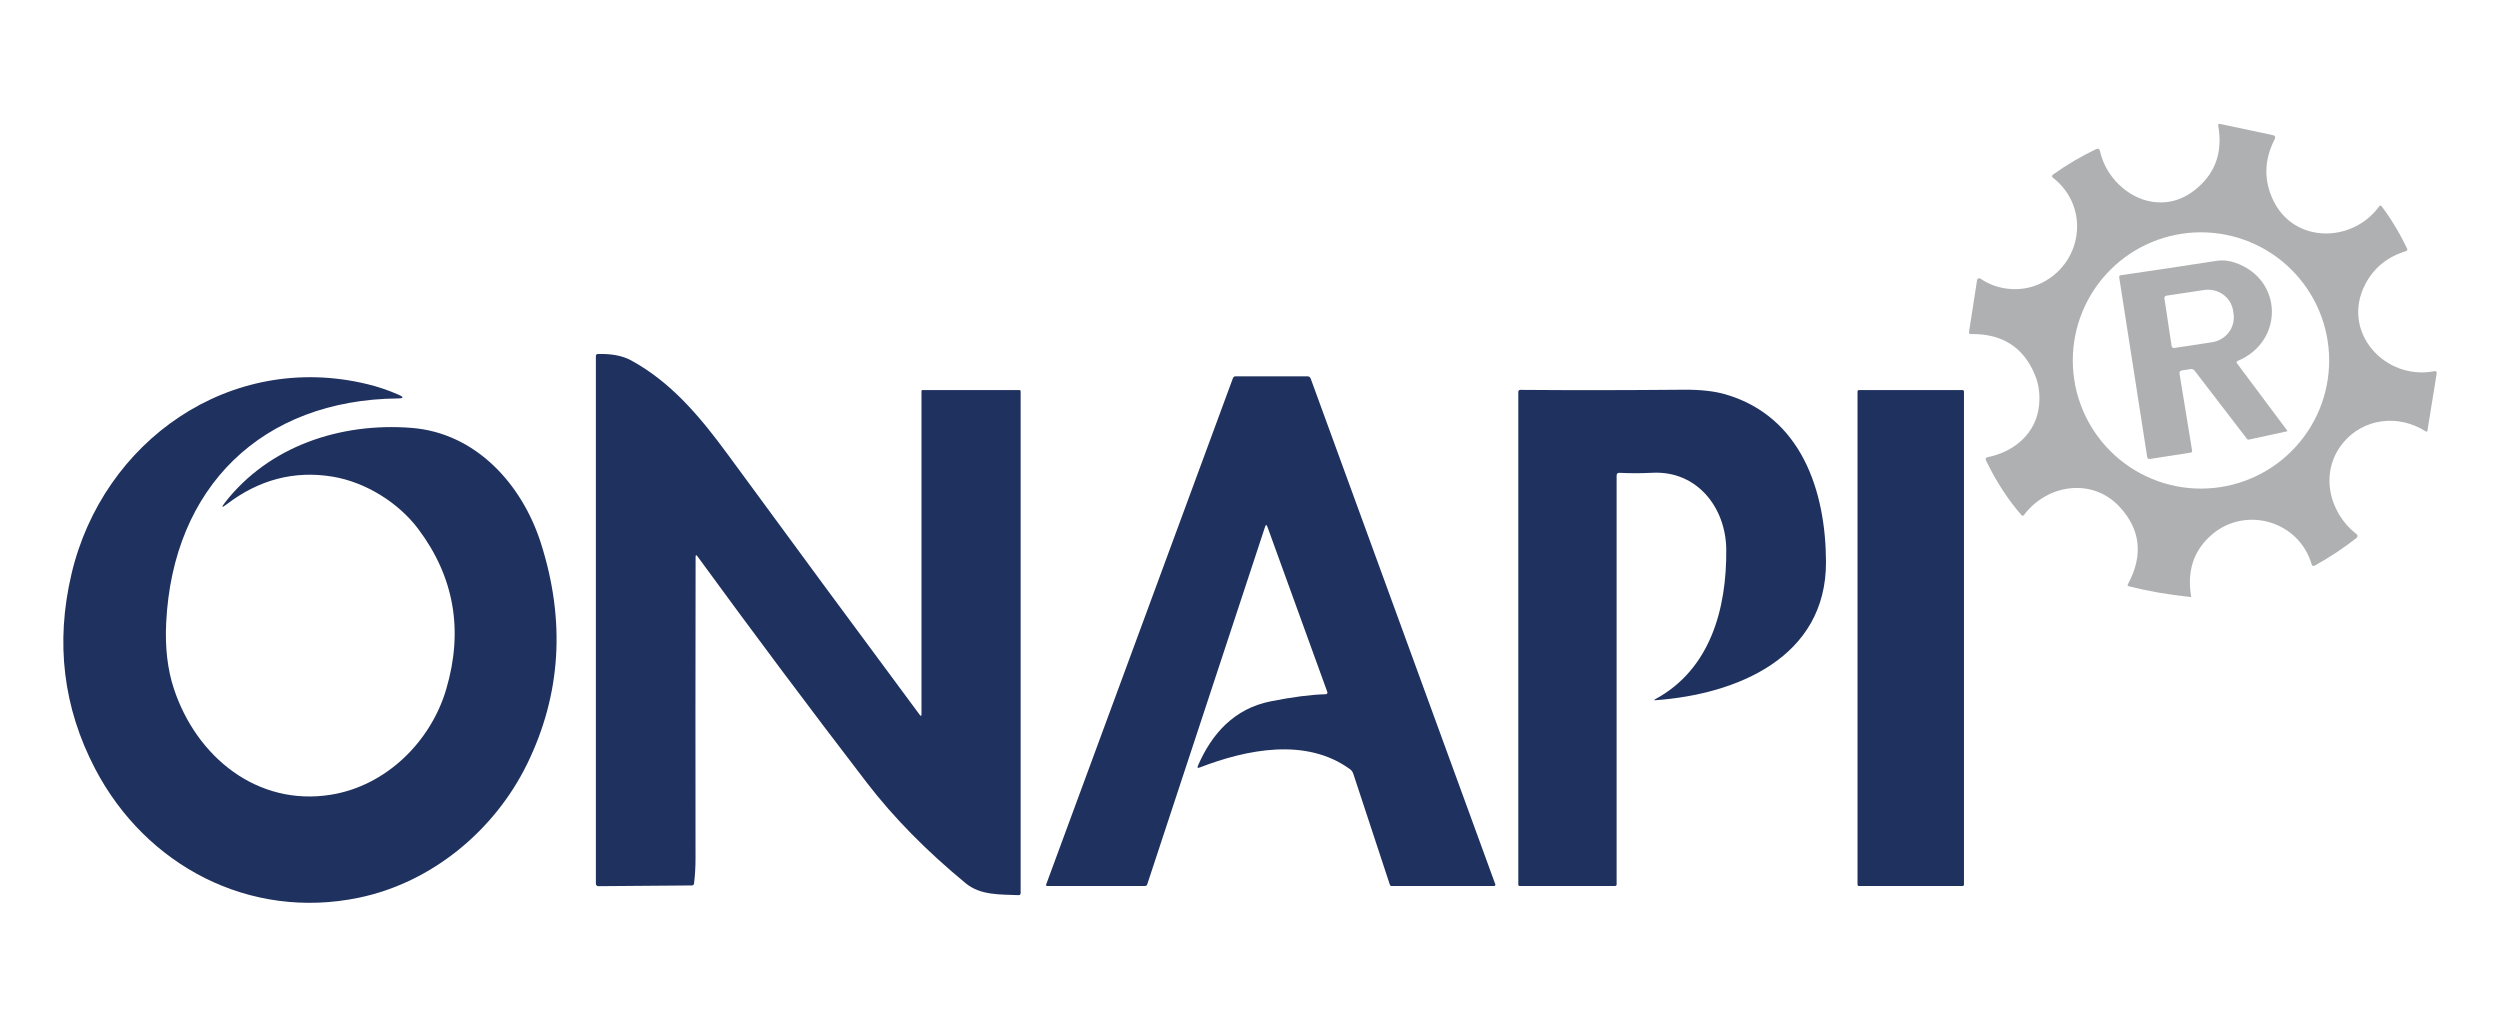 <svg width="2720" height="1117" viewBox="0 0 2720 1117" fill="none" xmlns="http://www.w3.org/2000/svg">
<path d="M2573.39 309.291C2546.57 360.882 2594.54 414.248 2648.55 403.888C2650.59 403.493 2651.43 404.325 2651.09 406.383L2641.03 468.715C2641 468.898 2640.93 469.071 2640.82 469.219C2640.7 469.367 2640.56 469.484 2640.39 469.56C2640.22 469.635 2640.03 469.668 2639.85 469.653C2639.67 469.638 2639.49 469.578 2639.33 469.476C2609.89 450.404 2571.57 454.887 2549.32 481.739C2523.56 512.863 2533.12 557.307 2564 581.2C2564.3 581.441 2564.55 581.749 2564.72 582.101C2564.89 582.453 2564.98 582.839 2564.98 583.23C2564.98 583.621 2564.89 584.007 2564.72 584.358C2564.55 584.71 2564.3 585.018 2564 585.259C2549.5 596.564 2534.37 606.572 2518.61 615.284C2516.8 616.299 2515.6 615.805 2515.01 613.804C2501.01 566.357 2442.93 550.457 2406.59 581.58C2386.91 598.411 2379.34 620.767 2383.88 648.649C2383.9 648.766 2383.89 648.887 2383.86 649.001C2383.82 649.115 2383.76 649.22 2383.68 649.306C2383.6 649.393 2383.49 649.459 2383.38 649.499C2383.27 649.539 2383.15 649.552 2383.03 649.537C2359.23 647.028 2336.95 643.137 2316.2 637.865C2314.9 637.527 2314.56 636.78 2315.18 635.624C2332.04 604.359 2329.05 576.323 2306.21 551.514C2277.07 519.883 2227.91 526.015 2201.94 560.479C2201.8 560.67 2201.61 560.826 2201.4 560.936C2201.19 561.046 2200.95 561.108 2200.71 561.116C2200.47 561.124 2200.24 561.079 2200.02 560.983C2199.8 560.887 2199.6 560.744 2199.44 560.563C2184.55 543.479 2171.68 523.646 2160.82 501.065C2159.86 499.063 2160.47 497.837 2162.64 497.386C2191.28 491.635 2215.31 471.76 2218.48 441.313C2219.72 429.275 2218.24 418.153 2214.04 407.948C2201.6 377.67 2178.25 362.841 2143.99 363.461C2143.74 363.464 2143.49 363.412 2143.26 363.31C2143.03 363.207 2142.83 363.056 2142.66 362.867C2142.5 362.678 2142.37 362.456 2142.3 362.215C2142.23 361.975 2142.22 361.722 2142.25 361.474L2151.05 304.724C2151.11 304.323 2151.28 303.946 2151.53 303.626C2151.77 303.307 2152.1 303.057 2152.48 302.9C2152.85 302.743 2153.26 302.684 2153.66 302.73C2154.06 302.775 2154.45 302.923 2154.77 303.159C2172.75 315.761 2197.79 318.086 2217.8 309.46C2265.26 289.162 2275.59 225.857 2233.33 193.127C2233.1 192.95 2232.92 192.723 2232.8 192.465C2232.67 192.206 2232.61 191.923 2232.62 191.636C2232.62 191.35 2232.69 191.068 2232.82 190.813C2232.95 190.558 2233.14 190.337 2233.37 190.166C2248.09 179.595 2263.95 170.221 2280.96 162.045C2281.31 161.871 2281.7 161.78 2282.09 161.781C2282.48 161.782 2282.87 161.873 2283.23 162.048C2283.58 162.224 2283.89 162.478 2284.14 162.793C2284.38 163.108 2284.55 163.474 2284.64 163.864C2290.81 192.704 2315.35 215.285 2340.86 219.387C2359.58 222.404 2376.6 217.09 2391.91 203.445C2411.06 186.417 2418.24 164.23 2413.45 136.884C2413.14 135.164 2413.84 134.488 2415.56 134.854L2472.71 146.991C2475.36 147.555 2476.07 149.049 2474.82 151.473C2463.37 173.97 2462.84 196.087 2473.22 217.823C2495.85 265.269 2559.47 264.635 2588.7 224.377C2588.84 224.186 2589.02 224.03 2589.23 223.921C2589.44 223.812 2589.68 223.753 2589.91 223.749C2590.15 223.745 2590.38 223.796 2590.58 223.897C2590.79 223.999 2590.97 224.149 2591.11 224.335C2601.26 237.613 2610.55 253.048 2618.99 270.64C2619.1 270.869 2619.16 271.121 2619.17 271.377C2619.17 271.634 2619.12 271.889 2619.02 272.126C2618.91 272.363 2618.76 272.576 2618.56 272.75C2618.37 272.924 2618.14 273.055 2617.89 273.135C2597.47 279.393 2582.64 291.445 2573.39 309.291ZM2534.13 392.174C2534.13 355.197 2519.44 319.735 2493.28 293.588C2467.13 267.441 2431.65 252.752 2394.66 252.752C2357.68 252.752 2322.2 267.441 2296.05 293.588C2269.89 319.735 2255.2 355.197 2255.2 392.174C2255.2 429.151 2269.89 464.614 2296.05 490.761C2322.2 516.907 2357.68 531.597 2394.66 531.597C2431.65 531.597 2467.13 516.907 2493.28 490.761C2519.44 464.614 2534.13 429.151 2534.13 392.174Z" fill="#AFB0B1"/>
<path d="M2371.32 406.561L2385.03 490.459C2385.07 490.675 2385.06 490.898 2385.02 491.114C2384.97 491.33 2384.88 491.534 2384.75 491.716C2384.62 491.897 2384.45 492.051 2384.26 492.17C2384.07 492.288 2383.85 492.368 2383.63 492.404L2339.21 499.339C2337.44 499.593 2336.41 498.846 2336.13 497.098L2305.67 301.603C2305.63 301.358 2305.64 301.108 2305.7 300.868C2305.76 300.628 2305.87 300.403 2306.01 300.206C2306.16 300.009 2306.34 299.844 2306.55 299.721C2306.76 299.598 2306.99 299.519 2307.23 299.488C2340.85 294.583 2375.65 289.353 2411.63 283.8C2418.43 282.756 2425.38 283.504 2432.49 286.041C2484.39 304.521 2484.81 371.969 2434.43 392.732C2434.21 392.825 2434 392.969 2433.84 393.153C2433.68 393.337 2433.56 393.556 2433.49 393.793C2433.43 394.029 2433.42 394.278 2433.46 394.52C2433.51 394.761 2433.61 394.989 2433.76 395.185L2488.54 468.512C2488.58 468.583 2488.61 468.664 2488.62 468.748C2488.63 468.832 2488.62 468.915 2488.59 468.991C2488.56 469.067 2488.51 469.132 2488.45 469.182C2488.39 469.231 2488.32 469.262 2488.24 469.273L2447.04 478.238C2446.02 478.463 2445.21 478.167 2444.59 477.35L2387.78 403.347C2386.68 401.909 2385.22 401.317 2383.42 401.571L2373.9 403.008C2371.84 403.318 2370.98 404.503 2371.32 406.561ZM2354.87 324.523L2362.73 376.536C2362.78 376.856 2362.89 377.163 2363.05 377.44C2363.22 377.718 2363.44 377.96 2363.7 378.152C2363.96 378.345 2364.25 378.484 2364.57 378.562C2364.88 378.641 2365.21 378.656 2365.53 378.608L2406.73 372.35C2414.01 371.24 2420.56 367.357 2424.95 361.553C2429.34 355.749 2431.19 348.499 2430.12 341.395L2429.65 338.139C2429.12 334.619 2427.88 331.242 2426 328.2C2424.13 325.158 2421.65 322.511 2418.72 320.411C2415.79 318.31 2412.46 316.796 2408.92 315.956C2405.38 315.116 2401.71 314.966 2398.1 315.515L2356.9 321.732C2356.26 321.836 2355.69 322.187 2355.31 322.71C2354.93 323.232 2354.77 323.884 2354.87 324.523Z" fill="#AFB0B1"/>
<path d="M1002.58 777.083V425.378C1002.58 425.12 1002.69 424.872 1002.87 424.69C1003.05 424.507 1003.3 424.405 1003.56 424.405H1109.23C1109.55 424.405 1109.86 424.534 1110.09 424.764C1110.32 424.994 1110.45 425.306 1110.45 425.631V971.649C1110.45 973.227 1109.66 973.988 1108.08 973.932C1088.24 973.044 1066.92 974.355 1050.68 960.992C1007.93 925.781 972.043 889.272 943.024 851.467C880.644 770.191 819.251 688.139 758.845 605.311C757.492 603.451 756.815 603.676 756.815 605.988C756.617 719.065 756.589 828.209 756.73 933.421C756.758 943.09 756.223 952.337 755.123 961.161C754.954 962.599 754.136 963.332 752.669 963.36L651.358 964.164C649.328 964.192 648.312 963.191 648.312 961.161V387.488C648.312 385.966 649.074 385.19 650.597 385.162C665.43 384.739 677.472 387.065 686.722 392.14C729.446 415.525 760.537 451.68 792.432 495.279C860.932 588.819 930.334 682.965 1000.64 777.718C1001.94 779.437 1002.58 779.226 1002.58 777.083Z" fill="#1F315E"/>
<path d="M1444 752.513L1378.94 573.129C1378.07 570.648 1377.22 570.648 1376.4 573.129L1248.23 962.048C1247.81 963.345 1246.92 963.993 1245.56 963.993L1139.18 963.951C1139 963.948 1138.83 963.903 1138.67 963.82C1138.52 963.737 1138.39 963.618 1138.29 963.473C1138.19 963.328 1138.12 963.162 1138.1 962.987C1138.08 962.813 1138.1 962.636 1138.16 962.471L1341.42 411.463C1341.93 410.11 1342.9 409.434 1344.34 409.434H1422.43C1424.23 409.434 1425.44 410.279 1426.06 411.971L1626.91 962.132C1626.98 962.337 1627.01 962.556 1626.98 962.772C1626.95 962.988 1626.87 963.193 1626.75 963.372C1626.62 963.55 1626.46 963.696 1626.26 963.797C1626.07 963.898 1625.86 963.95 1625.64 963.951L1514.05 963.993C1513.64 963.995 1513.23 963.864 1512.9 963.621C1512.56 963.378 1512.31 963.034 1512.19 962.64L1472.38 841.824C1471.72 839.818 1470.45 838.072 1468.74 836.834C1421.03 802.158 1356.39 815.268 1305.21 835.058C1303.04 835.904 1302.42 835.256 1303.35 833.113C1318.49 798.014 1343.11 770.866 1382.54 763.042C1406.39 758.306 1426.23 755.741 1442.05 755.346C1444.03 755.29 1444.68 754.345 1444 752.513Z" fill="#1F315E"/>
<path d="M361.552 518.538C320.097 511.772 281.758 521.837 246.536 548.732C241.149 552.848 240.529 552.227 244.674 546.871C292.686 485.216 370.52 459.589 447.466 465.51C517.982 470.922 568.109 527.207 588.413 590.681C615.458 675.312 610.494 755.476 573.523 831.17C538.371 903.102 470.435 960.021 390.571 976.682C271.62 1001.46 158.634 941.964 103.473 836.372C68.73 769.867 60.171 699.219 77.797 624.426C111.849 479.93 250.3 381.696 399.793 417.978C411.496 420.826 422.79 424.66 433.676 429.481C439.626 432.102 439.344 433.441 432.83 433.498C285.114 435.02 187.991 529.66 180.8 677.709C179.502 704.547 182.28 728.369 189.133 749.175C213.668 823.685 280.08 877.517 359.987 864.662C420.012 855.02 468.616 807.109 485.452 749.978C504.375 685.87 494.237 627.711 455.038 575.5C433.591 546.913 397.762 524.458 361.552 518.538Z" fill="#1F315E"/>
<path d="M1758.89 517.433V962.256C1758.89 962.704 1758.71 963.135 1758.39 963.452C1758.07 963.769 1757.64 963.947 1757.19 963.947L1653.39 963.99C1653.19 963.99 1653 963.951 1652.82 963.877C1652.64 963.803 1652.48 963.693 1652.34 963.556C1652.2 963.419 1652.09 963.255 1652.02 963.076C1651.94 962.896 1651.91 962.704 1651.91 962.509V426.303C1651.91 425.742 1652.13 425.204 1652.54 424.808C1652.94 424.411 1653.49 424.188 1654.06 424.188C1710.27 424.64 1769.43 424.583 1831.56 424.019C1850.11 423.85 1865.46 425.556 1877.58 429.136C1959.82 453.282 1986.42 533.967 1986.68 611.353C1987.02 715.423 1889.51 755.469 1801.27 761.812C1799.47 761.953 1799.35 761.587 1800.93 760.713C1860.75 728.363 1878.77 662.521 1878.17 597.737C1877.75 552.362 1846.45 511.808 1797.59 514.388C1785.8 515.008 1773.96 515.022 1762.06 514.43C1759.94 514.317 1758.89 515.318 1758.89 517.433Z" fill="#1F315E"/>
<path d="M2135.23 424.395H2022.54C2021.68 424.395 2020.98 425.095 2020.98 425.959V962.419C2020.98 963.284 2021.68 963.984 2022.54 963.984H2135.23C2136.1 963.984 2136.8 963.284 2136.8 962.419V425.959C2136.8 425.095 2136.1 424.395 2135.23 424.395Z" fill="#1F315E"/>
</svg>
